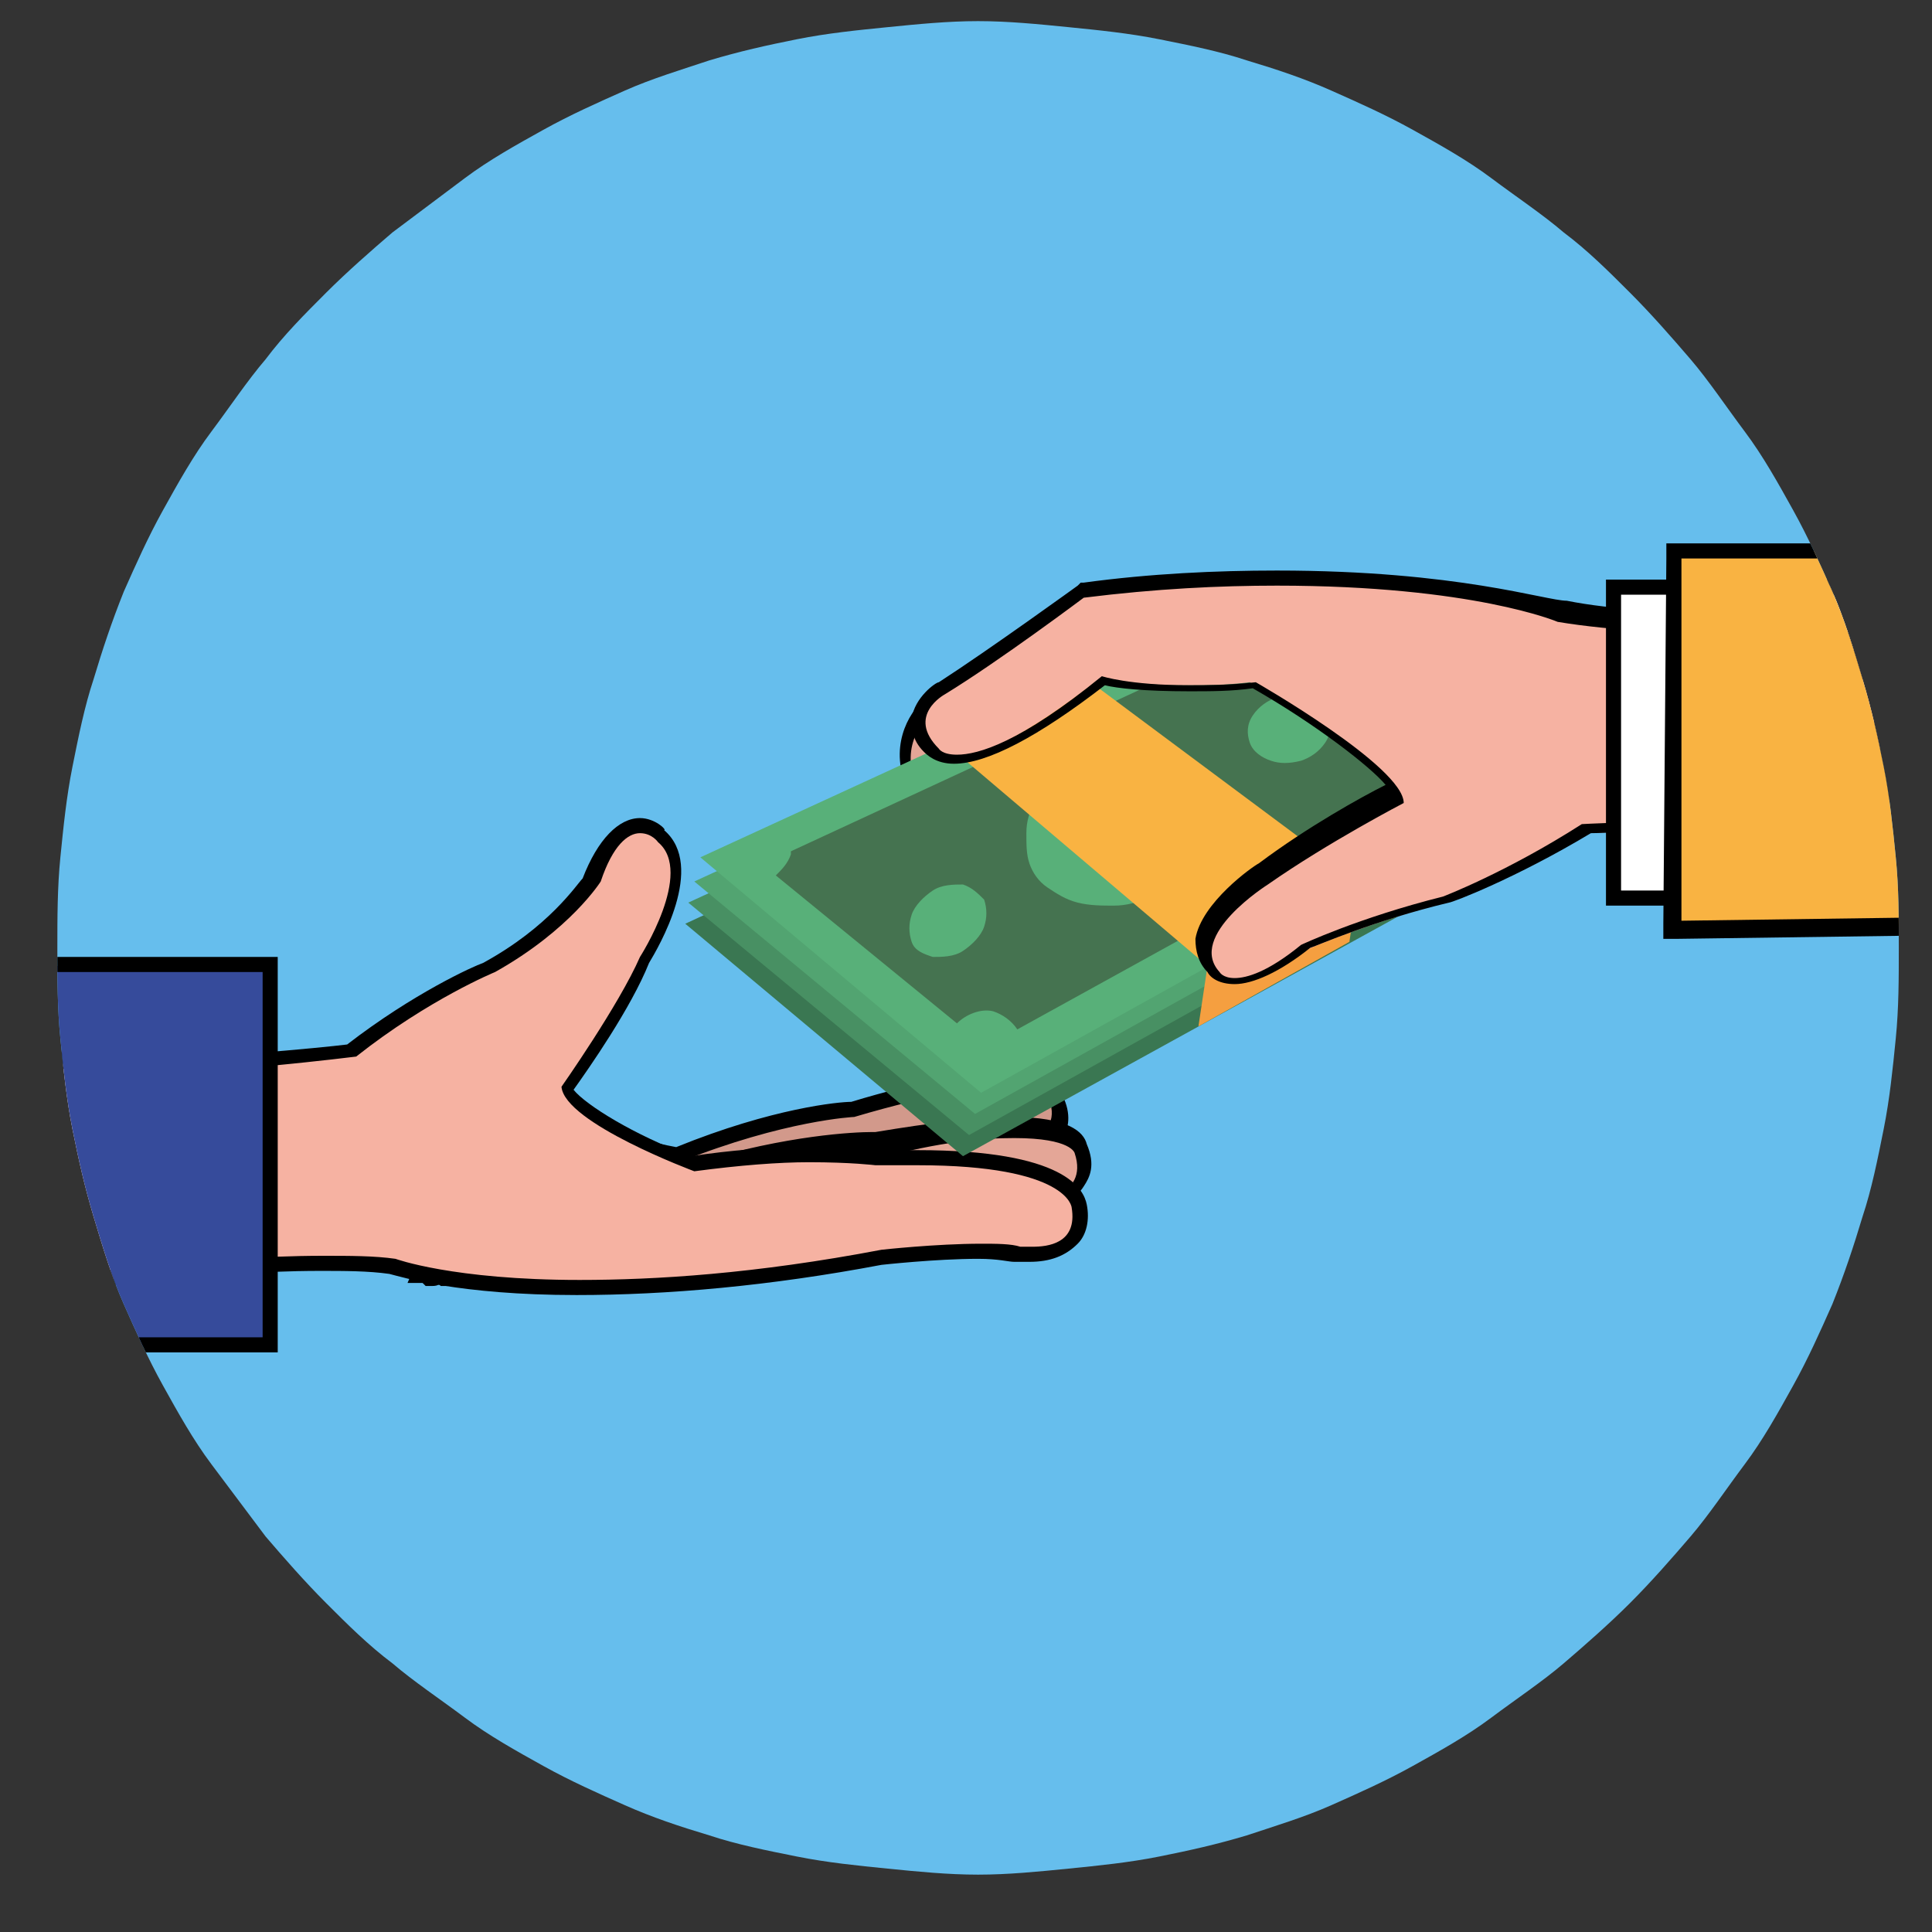 <?xml version="1.0" encoding="utf-8"?>
<!-- Generator: Adobe Illustrator 27.2.0, SVG Export Plug-In . SVG Version: 6.00 Build 0)  -->
<svg xmlns:xlink="http://www.w3.org/1999/xlink" version="1.1" id="Livello_1" xmlns="http://www.w3.org/2000/svg" x="0px"
     y="0px"
     viewBox="0 0 64 64" style="enable-background:new 0 0 64 64;" xml:space="preserve">
<rect x="0" y="0" width="64" height="64" fill="#333333" stroke="none"/>
<style type="text/css">
	.st0{clip-path:url(#SVGID_00000042697698338822437710000005961580451834927039_);}
	.st1{fill:#66BEED;}
	.st2{fill:#D2998B;}
	.st3{fill:#E4A697;}
	.st4{fill:#F6B2A2;}
	.st5{fill:#364B9B;}
	.st6{fill:#3A7752;}
	.st7{fill:#489063;}
	.st8{fill:#52A471;}
	.st9{fill:#58B079;}
	.st10{fill:#457350;}
	.st11{fill:#F9B342;}
	.st12{fill:#F59F40;}
	.st13{fill:#FFFFFF;}
</style>
    <g>
	<defs>
		<path id="SVGID_1_" d="M62.9,31.4c0,1,0,2-0.1,3c-0.1,1-0.2,2-0.4,3c-0.2,1-0.4,2-0.7,2.9c-0.3,1-0.6,1.9-1,2.9
			c-0.4,0.9-0.8,1.8-1.3,2.7c-0.5,0.9-1,1.8-1.6,2.6c-0.6,0.8-1.2,1.7-1.8,2.4s-1.3,1.5-2,2.2c-0.7,0.7-1.5,1.4-2.2,2
			s-1.6,1.2-2.4,1.8c-0.8,0.6-1.7,1.1-2.6,1.6c-0.9,0.5-1.8,0.9-2.7,1.3c-0.9,0.4-1.9,0.7-2.8,1c-1,0.3-1.9,0.5-2.9,0.7
			c-1,0.2-2,0.3-3,0.4c-1,0.1-2,0.2-3,0.2c-1,0-2-0.1-3-0.2c-1-0.1-2-0.2-3-0.4c-1-0.2-2-0.4-2.9-0.7c-1-0.3-1.9-0.6-2.8-1
			c-0.9-0.4-1.8-0.8-2.7-1.3c-0.9-0.5-1.8-1-2.6-1.6c-0.8-0.6-1.7-1.2-2.4-1.8c-0.8-0.6-1.5-1.3-2.2-2c-0.7-0.7-1.4-1.5-2-2.2
			c-0.6-0.8-1.2-1.6-1.8-2.4c-0.6-0.8-1.1-1.7-1.6-2.6c-0.5-0.9-0.9-1.8-1.3-2.7c-0.4-0.9-0.7-1.9-1-2.9c-0.3-1-0.5-1.9-0.7-2.9
			c-0.2-1-0.3-2-0.4-3c-0.1-1-0.1-2-0.1-3s0-2,0.1-3c0.1-1,0.2-2,0.4-3c0.2-1,0.4-2,0.7-2.9c0.3-1,0.6-1.9,1-2.9
			c0.4-0.9,0.8-1.8,1.3-2.7c0.5-0.9,1-1.8,1.6-2.6c0.6-0.8,1.2-1.7,1.8-2.4c0.6-0.8,1.3-1.5,2-2.2c0.7-0.7,1.5-1.4,2.2-2
			c0.8-0.6,1.6-1.2,2.4-1.8c0.8-0.6,1.7-1.1,2.6-1.6c0.9-0.5,1.8-0.9,2.7-1.3c0.9-0.4,1.9-0.7,2.8-1c1-0.3,1.9-0.5,2.9-0.7
			c1-0.2,2-0.3,3-0.4c1-0.1,2-0.2,3-0.2c1,0,2,0.1,3,0.2s2,0.2,3,0.4c1,0.2,2,0.4,2.9,0.7c1,0.3,1.9,0.6,2.8,1
			c0.9,0.4,1.8,0.8,2.7,1.3c0.9,0.5,1.8,1,2.6,1.6c0.8,0.6,1.7,1.2,2.4,1.8c0.8,0.6,1.5,1.3,2.2,2c0.7,0.7,1.4,1.5,2,2.2
			s1.2,1.6,1.8,2.4c0.6,0.8,1.1,1.7,1.6,2.6c0.5,0.9,0.9,1.8,1.3,2.7c0.4,0.9,0.7,1.9,1,2.9c0.3,1,0.5,1.9,0.7,2.9
			c0.2,1,0.3,2,0.4,3C62.9,29.4,62.9,30.4,62.9,31.4z"/>
	</defs>
        <clipPath id="SVGID_00000049224309848517874500000002713165783582772884_">
		<use xlink:href="#SVGID_1_" style="overflow:visible;"/>
	</clipPath>
        <g style="clip-path:url(#SVGID_00000049224309848517874500000002713165783582772884_);">
		<path class="st1" d="M62.9,31.4c0,1,0,2-0.1,3c-0.1,1-0.2,2-0.4,3c-0.2,1-0.4,2-0.7,2.9c-0.3,1-0.6,1.9-1,2.9
			c-0.4,0.9-0.8,1.8-1.3,2.7c-0.5,0.9-1,1.8-1.6,2.6c-0.6,0.8-1.2,1.7-1.8,2.4s-1.3,1.5-2,2.2c-0.7,0.7-1.5,1.4-2.2,2
			s-1.6,1.2-2.4,1.8c-0.8,0.6-1.7,1.1-2.6,1.6c-0.9,0.5-1.8,0.9-2.7,1.3c-0.9,0.4-1.9,0.7-2.8,1c-1,0.3-1.9,0.5-2.9,0.7
			c-1,0.2-2,0.3-3,0.4c-1,0.1-2,0.2-3,0.2c-1,0-2-0.1-3-0.2c-1-0.1-2-0.2-3-0.4c-1-0.2-2-0.4-2.9-0.7c-1-0.3-1.9-0.6-2.8-1
			c-0.9-0.4-1.8-0.8-2.7-1.3c-0.9-0.5-1.8-1-2.6-1.6c-0.8-0.6-1.7-1.2-2.4-1.8c-0.8-0.6-1.5-1.3-2.2-2c-0.7-0.7-1.4-1.5-2-2.2
			c-0.6-0.8-1.2-1.6-1.8-2.4c-0.6-0.8-1.1-1.7-1.6-2.6c-0.5-0.9-0.9-1.8-1.3-2.7c-0.4-0.9-0.7-1.9-1-2.9c-0.3-1-0.5-1.9-0.7-2.9
			c-0.2-1-0.3-2-0.4-3c-0.1-1-0.1-2-0.1-3s0-2,0.1-3c0.1-1,0.2-2,0.4-3c0.2-1,0.4-2,0.7-2.9c0.3-1,0.6-1.9,1-2.9
			c0.4-0.9,0.8-1.8,1.3-2.7c0.5-0.9,1-1.8,1.6-2.6c0.6-0.8,1.2-1.7,1.8-2.4c0.6-0.8,1.3-1.5,2-2.2c0.7-0.7,1.5-1.4,2.2-2
			c0.8-0.6,1.6-1.2,2.4-1.8c0.8-0.6,1.7-1.1,2.6-1.6c0.9-0.5,1.8-0.9,2.7-1.3c0.9-0.4,1.9-0.7,2.8-1c1-0.3,1.9-0.5,2.9-0.7
			c1-0.2,2-0.3,3-0.4c1-0.1,2-0.2,3-0.2c1,0,2,0.1,3,0.2s2,0.2,3,0.4c1,0.2,2,0.4,2.9,0.7c1,0.3,1.9,0.6,2.8,1
			c0.9,0.4,1.8,0.8,2.7,1.3c0.9,0.5,1.8,1,2.6,1.6c0.8,0.6,1.7,1.2,2.4,1.8c0.8,0.6,1.5,1.3,2.2,2c0.7,0.7,1.4,1.5,2,2.2
			s1.2,1.6,1.8,2.4c0.6,0.8,1.1,1.7,1.6,2.6c0.5,0.9,0.9,1.8,1.3,2.7c0.4,0.9,0.7,1.9,1,2.9c0.3,1,0.5,1.9,0.7,2.9
			c0.2,1,0.3,2,0.4,3C62.9,29.4,62.9,30.4,62.9,31.4z"/>
	</g>
        <g style="clip-path:url(#SVGID_00000049224309848517874500000002713165783582772884_);">
		<path class="st2" d="M14.1,42.1l-0.2,0l0.2-0.3l0-0.1l0.1,0l0,0l0.1,0c1.1-1.8,2.2-3.1,3.6-4.6l0.1-0.1l0.2,0.1
			c1.3,0.5,3.8,1.1,4.3,1.2c3.4-1.3,5.8-1.5,5.9-1.5c2.3-0.6,4.1-1,5.3-1c1.2,0,1.4,0.4,1.4,0.5c0.2,0.4,0.2,0.9,0,1.2
			c-0.4,0.7-1.6,0.8-1.6,0.8c-1.3,0-4.4,1.1-4.4,1.1c-4.5,1.9-8.5,2.9-12.2,2.9c-0.7,0-1.2,0-1.7-0.1c-0.2,0-0.3,0-0.5,0
			c-0.1,0.1-0.1,0.1-0.2,0.1h-0.1L14.1,42.1z"/>
            <path d="M33.5,36c1.1,0,1.2,0.3,1.2,0.3c0.7,1.5-1.4,1.7-1.4,1.7c0,0,0,0,0,0c-1.3,0-4.5,1.1-4.5,1.1c-5.8,2.5-9.7,2.9-12.1,2.9
			c-1,0-1.7-0.1-2.2-0.1c0,0,0,0,0,0c1.1-1.8,2.2-3.1,3.6-4.7c1.4,0.6,4.4,1.3,4.4,1.3c3.5-1.4,5.8-1.5,5.8-1.5
			C31,36.2,32.6,36,33.5,36 M14.3,41.8C14.3,41.8,14.3,41.8,14.3,41.8C14.3,41.8,14.3,41.8,14.3,41.8C14.3,41.8,14.3,41.8,14.3,41.8
			 M14.3,41.8C14.3,41.8,14.3,41.9,14.3,41.8c0,0.1,0,0.1,0,0.1C14.3,42,14.3,41.9,14.3,41.8 M33.5,35.5c-1.2,0-3,0.3-5.3,1
			c-0.4,0-2.6,0.2-5.8,1.5c-0.6-0.1-3-0.7-4.2-1.2l-0.3-0.1l-0.2,0.3c-1.3,1.5-2.4,2.8-3.5,4.5H14l0,0l-0.2,0l0,0.3l-0.3,0.7l0.5,0
			l0.1,0.1l0.2,0c0.1,0,0.2,0,0.3-0.1c0.1,0,0.2,0,0.4,0c0.4,0,1,0.1,1.7,0.1c3.7,0,7.8-0.9,12.3-2.9c0.8-0.3,3.3-1.1,4.3-1.1
			c0.2,0,1.4-0.1,1.9-0.9c0.2-0.3,0.3-0.8,0-1.4C35,35.8,34.6,35.5,33.5,35.5L33.5,35.5z"/>
	</g>
        <g style="clip-path:url(#SVGID_00000049224309848517874500000002713165783582772884_);">
		<path class="st3" d="M19,42.7c-1.5,0-2.7-0.2-3.5-0.3c-0.2,0-0.3,0-0.5-0.1c-0.1,0-0.1,0.1-0.2,0.1h-0.1l-0.1-0.1l-0.2,0l0.2-0.3
			l0-0.1l0.1,0l0,0l0.1,0c1.3-1.7,2.5-2.9,3.9-4.3l0.1-0.1l0.2,0.1c1.2,0.6,3.7,1.3,4.1,1.4c3.1-0.9,5.2-1,5.8-1l0.1,0
			c1.8-0.3,3.3-0.5,4.5-0.5c2,0,2.3,0.6,2.3,0.7c0.2,0.5,0.1,0.9-0.1,1.2C35.3,40,34.3,40,34.1,40l0,0c-0.1,0-0.2,0-0.3,0
			c-1.4,0-4.2,0.8-4.2,0.8C25.7,42,22.1,42.7,19,42.7z"/>
            <path d="M33.6,37.7c1.9,0,2,0.5,2,0.5c0.5,1.5-1.4,1.6-1.5,1.6c0,0,0,0,0,0c-0.1,0-0.2,0-0.3,0c-1.4,0-4.3,0.8-4.3,0.8
			c-4.7,1.6-8.1,2-10.6,2c-2,0-3.2-0.2-4-0.3c0,0,0,0,0,0c1.3-1.7,2.5-2.9,4-4.4c1.4,0.7,4.2,1.5,4.2,1.5c3.1-0.9,5.3-1,5.8-1
			c0.1,0,0.1,0,0.1,0C31.2,37.8,32.6,37.7,33.6,37.7 M14.9,42.1C14.9,42.1,14.9,42.1,14.9,42.1C14.9,42.1,14.9,42.1,14.9,42.1
			C14.9,42.1,14.9,42.1,14.9,42.1 M14.9,42.1C14.9,42.1,14.9,42.1,14.9,42.1c0,0.1,0,0.1,0,0.1C14.8,42.2,14.9,42.1,14.9,42.1
			 M18.9,37.1l-0.3,0.2c-1.4,1.4-2.6,2.6-3.9,4.2l-0.3,0l0,0.3L14,42.5l0.5,0l0.1,0.1l0.2,0c0.1,0,0.2,0,0.3-0.1c0.1,0,0.2,0,0.4,0
			c0.8,0.1,1.9,0.3,3.5,0.3c3.2,0,6.8-0.7,10.7-2c0,0,0,0,0,0c0,0,2.8-0.7,4.1-0.7c0.1,0,0.1,0,0.2,0l0,0l0,0c0.2,0,1.4,0,1.9-0.8
			c0.2-0.3,0.4-0.7,0.1-1.4c-0.1-0.4-0.6-0.9-2.5-0.9l0,0.5l0-0.5c-1.1,0-2.7,0.2-4.5,0.5l-0.1,0c-0.6,0-2.8,0.1-5.8,1
			c-0.6-0.2-2.8-0.8-4-1.4L18.9,37.1L18.9,37.1z"/>
	</g>
        <g style="clip-path:url(#SVGID_00000049224309848517874500000002713165783582772884_);">
		<path class="st4" d="M19.1,42.7c-4.2,0-6.1-0.7-6.2-0.7c-0.6-0.1-1.4-0.1-2.3-0.1c-3.9,0-8.5,0.7-8.6,0.7l-0.3,0v-7.5l0.3,0.1
			c0.2,0.1,0.7,0.2,1.9,0.2c2.7,0,7-0.5,7.6-0.6c2.4-1.8,4.5-2.7,4.6-2.8c2.4-1.3,3.4-2.9,3.4-2.9c0.4-1.2,1-1.8,1.6-1.8
			c0.5,0,0.8,0.4,0.8,0.4c1.3,1-0.4,3.7-0.6,4.1c-0.6,1.5-2.2,3.7-2.6,4.2c0.2,0.8,2.6,1.9,4.1,2.5c1.3-0.2,2.6-0.3,3.8-0.3
			c1.4,0,2.2,0.1,2.3,0.1c0.5,0,1,0,1.4,0c5,0,5.3,1.3,5.3,1.6c0.1,0.4,0,0.8-0.2,1.1c-0.3,0.4-0.9,0.5-1.4,0.5c-0.3,0-0.4,0-0.4,0
			c-0.3-0.1-0.7-0.1-1.3-0.1c-1.4,0-3.2,0.2-3.3,0.2C25.5,42.4,22.1,42.7,19.1,42.7z"/>
            <path d="M21.2,27.6c0.4,0,0.6,0.3,0.6,0.3c1.2,1-0.6,3.8-0.6,3.8c-0.7,1.6-2.6,4.3-2.6,4.3c0.1,1.2,4.4,2.8,4.4,2.8
			c1.5-0.2,2.8-0.3,3.8-0.3c1.4,0,2.2,0.1,2.2,0.1c0.5,0,1,0,1.4,0c5,0,5.1,1.4,5.1,1.4c0.2,1.2-0.8,1.3-1.3,1.3c-0.2,0-0.4,0-0.4,0
			c-0.3-0.1-0.8-0.1-1.3-0.1c-1.5,0-3.3,0.2-3.3,0.2c-4.2,0.8-7.5,1-10,1c-4.2,0-6.1-0.7-6.1-0.7c-0.7-0.1-1.5-0.1-2.4-0.1
			c-4,0-8.6,0.7-8.6,0.7v-6.9c0.4,0.1,1.1,0.2,2,0.2c2.9,0,7.7-0.6,7.7-0.6c2.4-1.9,4.6-2.8,4.6-2.8c2.5-1.4,3.5-3,3.5-3
			C20.3,28,20.8,27.6,21.2,27.6 M21.2,27.1c-0.7,0-1.4,0.7-1.9,2c-0.2,0.2-1.1,1.6-3.3,2.8c-0.3,0.1-2.3,1-4.5,2.7
			c-0.8,0.1-4.9,0.5-7.5,0.5c-1.2,0-1.6-0.1-1.8-0.2l-0.7-0.2v0.7v6.9v0.6l0.6-0.1c0,0,4.6-0.7,8.5-0.7c0.8,0,1.6,0,2.3,0.1
			c0.4,0.1,2.3,0.7,6.2,0.7c3,0,6.4-0.3,10.1-1c0,0,0,0,0,0c0,0,1.8-0.2,3.2-0.2c0.7,0,1,0.1,1.2,0.1c0.1,0,0.2,0,0.5,0
			c0.7,0,1.2-0.2,1.6-0.6c0.3-0.3,0.4-0.8,0.3-1.3c-0.1-0.5-0.7-1.8-5.6-1.8c-0.4,0-0.9,0-1.4,0c-0.2,0-1-0.1-2.3-0.1
			c-1.2,0-2.5,0.1-3.8,0.3c-1.9-0.7-3.5-1.7-3.9-2.2c0.5-0.7,1.9-2.7,2.5-4.2c0.3-0.5,1.9-3.2,0.5-4.4
			C22.1,27.5,21.7,27.1,21.2,27.1L21.2,27.1z"/>
	</g>
        <g style="clip-path:url(#SVGID_00000049224309848517874500000002713165783582772884_);">
		<rect x="0.9" y="32" class="st5" width="8" height="12.6"/>
            <path
                d="M8.7,32.2v12.1H1.2V32.2H8.7 M9.2,31.7H8.7H1.2H0.7v0.5v12.1v0.5h0.5h7.5h0.5v-0.5V32.2V31.7L9.2,31.7z"/>
	</g>
        <g style="clip-path:url(#SVGID_00000049224309848517874500000002713165783582772884_);">
		<path class="st2" d="M32.3,27.3c-1,0-1.2-0.3-1.3-0.5c-0.2-0.4-0.2-0.8,0-1.2c0.4-0.7,1.5-0.8,1.6-0.8c1.2,0,4.2-1.2,4.3-1.2
			c4.6-2.1,8.6-3.1,12.4-3.1c0.4,0,0.7,0,1,0c0.2,0,0.3,0,0.5,0c0-0.1,0.1-0.1,0.2-0.1H51l0.1,0.1l0.2,0L51.2,21l0,0.1l-0.1,0l0,0
			l-0.1,0c-1.1,1.8-2.1,3.1-3.4,4.6l-0.1,0.1l-0.2-0.1c-1.2-0.5-3.7-1-4.2-1.1c-3.3,1.4-5.6,1.6-5.7,1.6
			C35.2,27,33.4,27.3,32.3,27.3C32.3,27.3,32.3,27.3,32.3,27.3z"/>
            <path d="M50.9,20.8c0,0,0,0.1,0,0.1c0,0-0.1,0-0.1,0C50.9,20.8,50.9,20.8,50.9,20.8 M49.2,20.9c0.7,0,1.2,0,1.6,0c0,0,0,0,0,0
			c0,0,0,0,0,0c-1,1.8-2.1,3.1-3.4,4.7c-1.4-0.5-4.3-1.1-4.3-1.1c-3.3,1.4-5.7,1.6-5.7,1.6c-2.8,0.8-4.4,1.1-5.2,1.1
			c-1,0-1-0.3-1-0.3c-0.7-1.5,1.3-1.7,1.3-1.7c1.2,0,4.3-1.2,4.3-1.2C43,21.2,46.9,20.9,49.2,20.9 M50.9,20.9
			C50.9,20.9,50.9,20.9,50.9,20.9C50.9,20.9,50.9,20.9,50.9,20.9C50.9,20.9,50.9,20.9,50.9,20.9 M50.9,20.3c-0.1,0-0.2,0-0.3,0.1
			c-0.1,0-0.2,0-0.4,0c-0.3,0-0.6,0-1.1,0c-3.8,0-7.9,1-12.5,3.1c-0.8,0.3-3.2,1.1-4.1,1.2c-0.2,0-1.3,0.1-1.8,0.9
			c-0.2,0.3-0.3,0.8,0,1.4c0.1,0.3,0.5,0.6,1.5,0.6c1.1,0,2.9-0.4,5.3-1.1c0.4,0,2.6-0.3,5.6-1.6c0.6,0.1,2.9,0.6,4.1,1.1l0.3,0.1
			l0.2-0.3c1.2-1.5,2.3-2.8,3.3-4.5h0.1l0,0l0.2,0l0-0.3l0.4-0.7l-0.6,0l-0.1-0.1L50.9,20.3L50.9,20.3z"/>
	</g>
        <g style="clip-path:url(#SVGID_00000049224309848517874500000002713165783582772884_);">
		<path class="st3" d="M30.9,26.5c-0.3,0-0.5-0.1-0.5-0.1l-0.1,0l0-0.1c-0.7-1.7,0.5-2.7,0.5-2.7c1.9-1.2,4.6-1.8,4.8-1.8
			c3.2-1.4,6.1-2,8.7-2c1.5,0,2.6,0.2,3.5,0.4c0.4,0.1,0.7,0.1,1,0.2c0,0,0.1-0.1,0.2-0.1h0.2l0,0.1l0.1,0l-0.1,0.1l0,0.1
			c0,0,0,0.9-0.4,0.9h-0.1c-0.5,1.1-0.8,1.4-1.3,1.7c-0.3,0.2-0.7,0.4-1.2,1l-0.1,0.1l-0.2-0.1c-1.2-0.5-3.6-1-4.1-1.1
			c-3.1,1.2-5.3,1.4-5.7,1.4C33.2,26.1,31.7,26.5,30.9,26.5L30.9,26.5z"/>
            <path d="M44.2,19.9c2.3,0,3.7,0.6,4.6,0.6c-0.1,0.1-0.2,0.3-0.3,0.7c-0.8,1.9-1.1,1.2-2.5,2.7c-1.4-0.6-4.2-1.1-4.2-1.1
			c-3.4,1.3-5.7,1.4-5.7,1.4c-3.1,1.7-4.6,2-5.3,2c-0.3,0-0.4-0.1-0.4-0.1c-0.7-1.5,0.4-2.4,0.4-2.4c1.9-1.2,4.6-1.7,4.6-1.7
			C39.4,20.4,42.2,19.9,44.2,19.9 M48.9,20.4c0.1,0-0.1,0.7-0.1,0.7C48.7,21.1,48.7,21,48.9,20.4C48.8,20.5,48.8,20.5,48.9,20.4
			C48.8,20.4,48.9,20.4,48.9,20.4 M44.2,19.4c-2.6,0-5.5,0.7-8.8,2c-0.4,0.1-2.9,0.7-4.8,1.8l0,0l0,0c-0.5,0.4-1.2,1.6-0.5,3
			l0.1,0.2l0.2,0.1c0.1,0,0.3,0.1,0.6,0.1c0.8,0,2.4-0.4,5.4-2c0.5,0,2.7-0.3,5.6-1.4c0.6,0.1,2.8,0.6,4,1.1l0.3,0.1l0.2-0.3
			c0.5-0.6,0.8-0.8,1.1-1c0.5-0.3,0.9-0.6,1.3-1.6c0.5-0.1,0.5-1.1,0.5-1.1v0l0.3-0.4l-0.4,0l0-0.1l-0.4,0c-0.1,0-0.2,0-0.3,0.1
			c-0.2,0-0.5-0.1-0.9-0.2C46.9,19.7,45.8,19.4,44.2,19.4L44.2,19.4z"/>
	</g>
        <g style="clip-path:url(#SVGID_00000049224309848517874500000002713165783582772884_);">
		<polygon class="st6" points="50.6,28 31.9,38.3 22.7,30.6 41.3,22 		"/>
	</g>
        <g style="clip-path:url(#SVGID_00000049224309848517874500000002713165783582772884_);">
		<polygon class="st7" points="50.8,27.2 32.1,37.6 22.8,29.9 41.5,21.3 		"/>
	</g>
        <g style="clip-path:url(#SVGID_00000049224309848517874500000002713165783582772884_);">
		<polygon class="st8" points="51,26.5 32.3,36.9 23,29.2 41.7,20.6 		"/>
	</g>
        <g style="clip-path:url(#SVGID_00000049224309848517874500000002713165783582772884_);">
		<polygon class="st9" points="51.2,25.8 32.5,36.2 23.2,28.4 41.9,19.8 		"/>
	</g>
        <g style="clip-path:url(#SVGID_00000049224309848517874500000002713165783582772884_);">
		<path class="st10" d="M48,25.3c0-0.1,0.1-0.3,0.2-0.4l-5.9-3.7c-0.3,0.2-0.7,0.3-1,0.2c-0.1,0-0.2-0.1-0.2-0.1l-14.9,6.9
			c0,0,0,0.1,0,0.1c-0.1,0.3-0.3,0.5-0.5,0.7l6,4.9c0.3-0.3,0.8-0.5,1.2-0.4c0.3,0.1,0.6,0.3,0.8,0.6l14.5-8
			C48,25.9,47.9,25.6,48,25.3z"/>
	</g>
        <g style="clip-path:url(#SVGID_00000049224309848517874500000002713165783582772884_);">
		<path class="st9" d="M40.1,26.1c0.1,0.3,0.2,0.7,0.2,1c0,0.4-0.1,0.7-0.3,1c-0.2,0.3-0.4,0.7-0.8,0.9c-0.3,0.3-0.7,0.5-1.1,0.7
			c-0.4,0.2-0.8,0.3-1.2,0.3c-0.4,0-0.8,0-1.2-0.1c-0.4-0.1-0.7-0.3-1-0.5c-0.3-0.2-0.5-0.5-0.6-0.8C34,28.3,34,28,34,27.6
			c0-0.4,0.1-0.7,0.3-1.1c0.2-0.3,0.4-0.6,0.8-0.9c0.3-0.3,0.7-0.5,1.1-0.7c0.4-0.2,0.8-0.3,1.2-0.3c0.4,0,0.8,0,1.2,0.1
			c0.4,0.1,0.7,0.3,1,0.5C39.8,25.5,40,25.8,40.1,26.1z"/>
	</g>
        <g style="clip-path:url(#SVGID_00000049224309848517874500000002713165783582772884_);">
		<path class="st9" d="M44,23.7c0.1,0.3,0.1,0.6-0.1,0.9c-0.2,0.3-0.5,0.5-0.8,0.6c-0.4,0.1-0.7,0.1-1,0c-0.3-0.1-0.6-0.3-0.7-0.6
			c-0.1-0.3-0.1-0.6,0.1-0.9c0.2-0.3,0.5-0.5,0.8-0.6c0.4-0.1,0.7-0.1,1,0C43.7,23.2,43.9,23.4,44,23.7z"/>
	</g>
        <g style="clip-path:url(#SVGID_00000049224309848517874500000002713165783582772884_);">
		<polygon class="st11" points="31.4,24.7 40,32 45,29.2 36,22.5 		"/>
	</g>
        <g style="clip-path:url(#SVGID_00000049224309848517874500000002713165783582772884_);">
		<path class="st9" d="M32.6,29.8c0.1,0.3,0.1,0.6,0,0.9c-0.1,0.3-0.4,0.6-0.7,0.8c-0.3,0.2-0.7,0.2-1,0.2c-0.3-0.1-0.6-0.2-0.7-0.5
			c-0.1-0.3-0.1-0.6,0-0.9c0.1-0.3,0.4-0.6,0.7-0.8c0.3-0.2,0.7-0.2,1-0.2C32.2,29.4,32.4,29.6,32.6,29.8z"/>
	</g>
        <g style="clip-path:url(#SVGID_00000049224309848517874500000002713165783582772884_);">
		<polygon class="st12" points="40,32 39.7,34 44.7,31.2 45,29.2 		"/>
	</g>
        <g style="clip-path:url(#SVGID_00000049224309848517874500000002713165783582772884_);">
		<path class="st4" d="M40.8,32.5c-0.5,0-0.7-0.3-0.7-0.3c-0.2-0.2-0.3-0.5-0.3-0.9c0.1-1.2,1.9-2.3,2-2.4c1.7-1.2,3.7-2.3,4.3-2.7
			c-0.3-0.8-2.8-2.5-4.7-3.6c-0.8,0.1-1.5,0.1-2.2,0.1c-1.6,0-2.5-0.2-2.8-0.2c-2.2,1.7-3.8,2.6-4.9,2.6c-0.6,0-0.8-0.3-0.9-0.3
			c-0.2-0.2-0.4-0.6-0.3-0.9c0.1-0.6,0.8-1,0.8-1.1c1.7-1.1,4.6-3.2,4.6-3.2l0.1,0l0.1,0c2.2-0.2,4.4-0.4,6.4-0.4
			c6.4,0,9.3,1.2,9.4,1.3c1.4,0.2,3.5,0.4,6,0.4c2.5,0,4.6-0.1,4.6-0.1l0.3,0l-0.6,7.3l-0.3-0.2c-0.3-0.2-1.5-0.4-5.4-0.4
			c-1.8,0-3.5,0.1-3.8,0.1c-2.4,1.6-4.6,2.3-4.6,2.3c-2.7,0.7-4.7,1.6-4.7,1.6C42.1,32.1,41.3,32.5,40.8,32.5z"/>
            <path d="M42.3,19.4c6.5,0,9.3,1.2,9.3,1.2c1.8,0.3,4.1,0.4,6.1,0.4c2.5,0,4.6-0.1,4.6-0.1l-0.5,6.7c-0.8-0.4-3.3-0.4-5.5-0.4
			c-2.1,0-3.9,0.1-3.9,0.1c-2.5,1.6-4.6,2.4-4.6,2.4c-2.8,0.7-4.7,1.6-4.7,1.6c-1.1,0.9-1.8,1.1-2.2,1.1c-0.4,0-0.5-0.2-0.5-0.2
			c-1.1-1.2,1.6-2.9,1.6-2.9c2-1.4,4.5-2.7,4.5-2.7c0-1.2-4.9-4-4.9-4c-0.9,0.1-1.6,0.1-2.2,0.1c-2,0-2.9-0.3-2.9-0.3
			c-2.7,2.2-4.1,2.6-4.8,2.6c-0.5,0-0.6-0.2-0.6-0.2C30,23.7,31.3,23,31.3,23c1.8-1.1,4.6-3.2,4.6-3.2
			C38.3,19.5,40.4,19.4,42.3,19.4 M42.3,18.9c-2,0-4.2,0.1-6.4,0.4l-0.1,0l-0.1,0.1c0,0-2.9,2.1-4.6,3.2c-0.1,0-0.8,0.5-0.9,1.2
			c0,0.3,0,0.7,0.4,1.1c0.1,0.1,0.4,0.4,1,0.4c1.1,0,2.8-0.9,5-2.6c0.4,0.1,1.3,0.2,2.8,0.2c0.7,0,1.4,0,2.1-0.1
			c2.1,1.2,3.9,2.6,4.4,3.2c-0.8,0.4-2.6,1.4-4.2,2.6c-0.2,0.1-1.9,1.3-2.1,2.5c0,0.4,0.1,0.8,0.4,1.1c0.1,0.2,0.4,0.4,0.9,0.4
			c0.6,0,1.5-0.4,2.5-1.2c0.3-0.1,2.1-0.9,4.6-1.5c0.1,0,2.2-0.8,4.7-2.3c0.5,0,2-0.1,3.7-0.1c4,0,5,0.3,5.3,0.4l0.7,0.3l0.1-0.7
			l0.5-6.7l0-0.6l-0.6,0c0,0-2.1,0.1-4.6,0.1c-2.4,0-4.4-0.1-5.9-0.4C51.2,19.9,48.3,18.9,42.3,18.9L42.3,18.9z"/>
	</g>
        <g style="clip-path:url(#SVGID_00000049224309848517874500000002713165783582772884_);">
		<rect x="53.4" y="19.4" class="st13" width="8" height="10.3"/>
            <path
                d="M61.2,19.7v9.8h-7.5v-9.8H61.2 M61.7,19.2h-0.5h-7.5h-0.5v0.5v9.8V30h0.5h7.5h0.5v-0.5v-9.8V19.2L61.7,19.2z"/>
	</g>
        <g style="clip-path:url(#SVGID_00000049224309848517874500000002713165783582772884_);">
		<polygon class="st11" points="55.4,18.2 63.2,18.3 63.2,30.7 55.3,30.8 		"/>
            <path d="M55.7,18.5l7.3,0v11.9l-7.3,0.1L55.7,18.5 M55.2,18l0,0.5l-0.1,12.1l0,0.5l0.5,0l7.3-0.1l0.5,0v-0.5V18.5V18L63,18l-7.3,0
			L55.2,18L55.2,18z"/>
	</g>
</g>
</svg>
